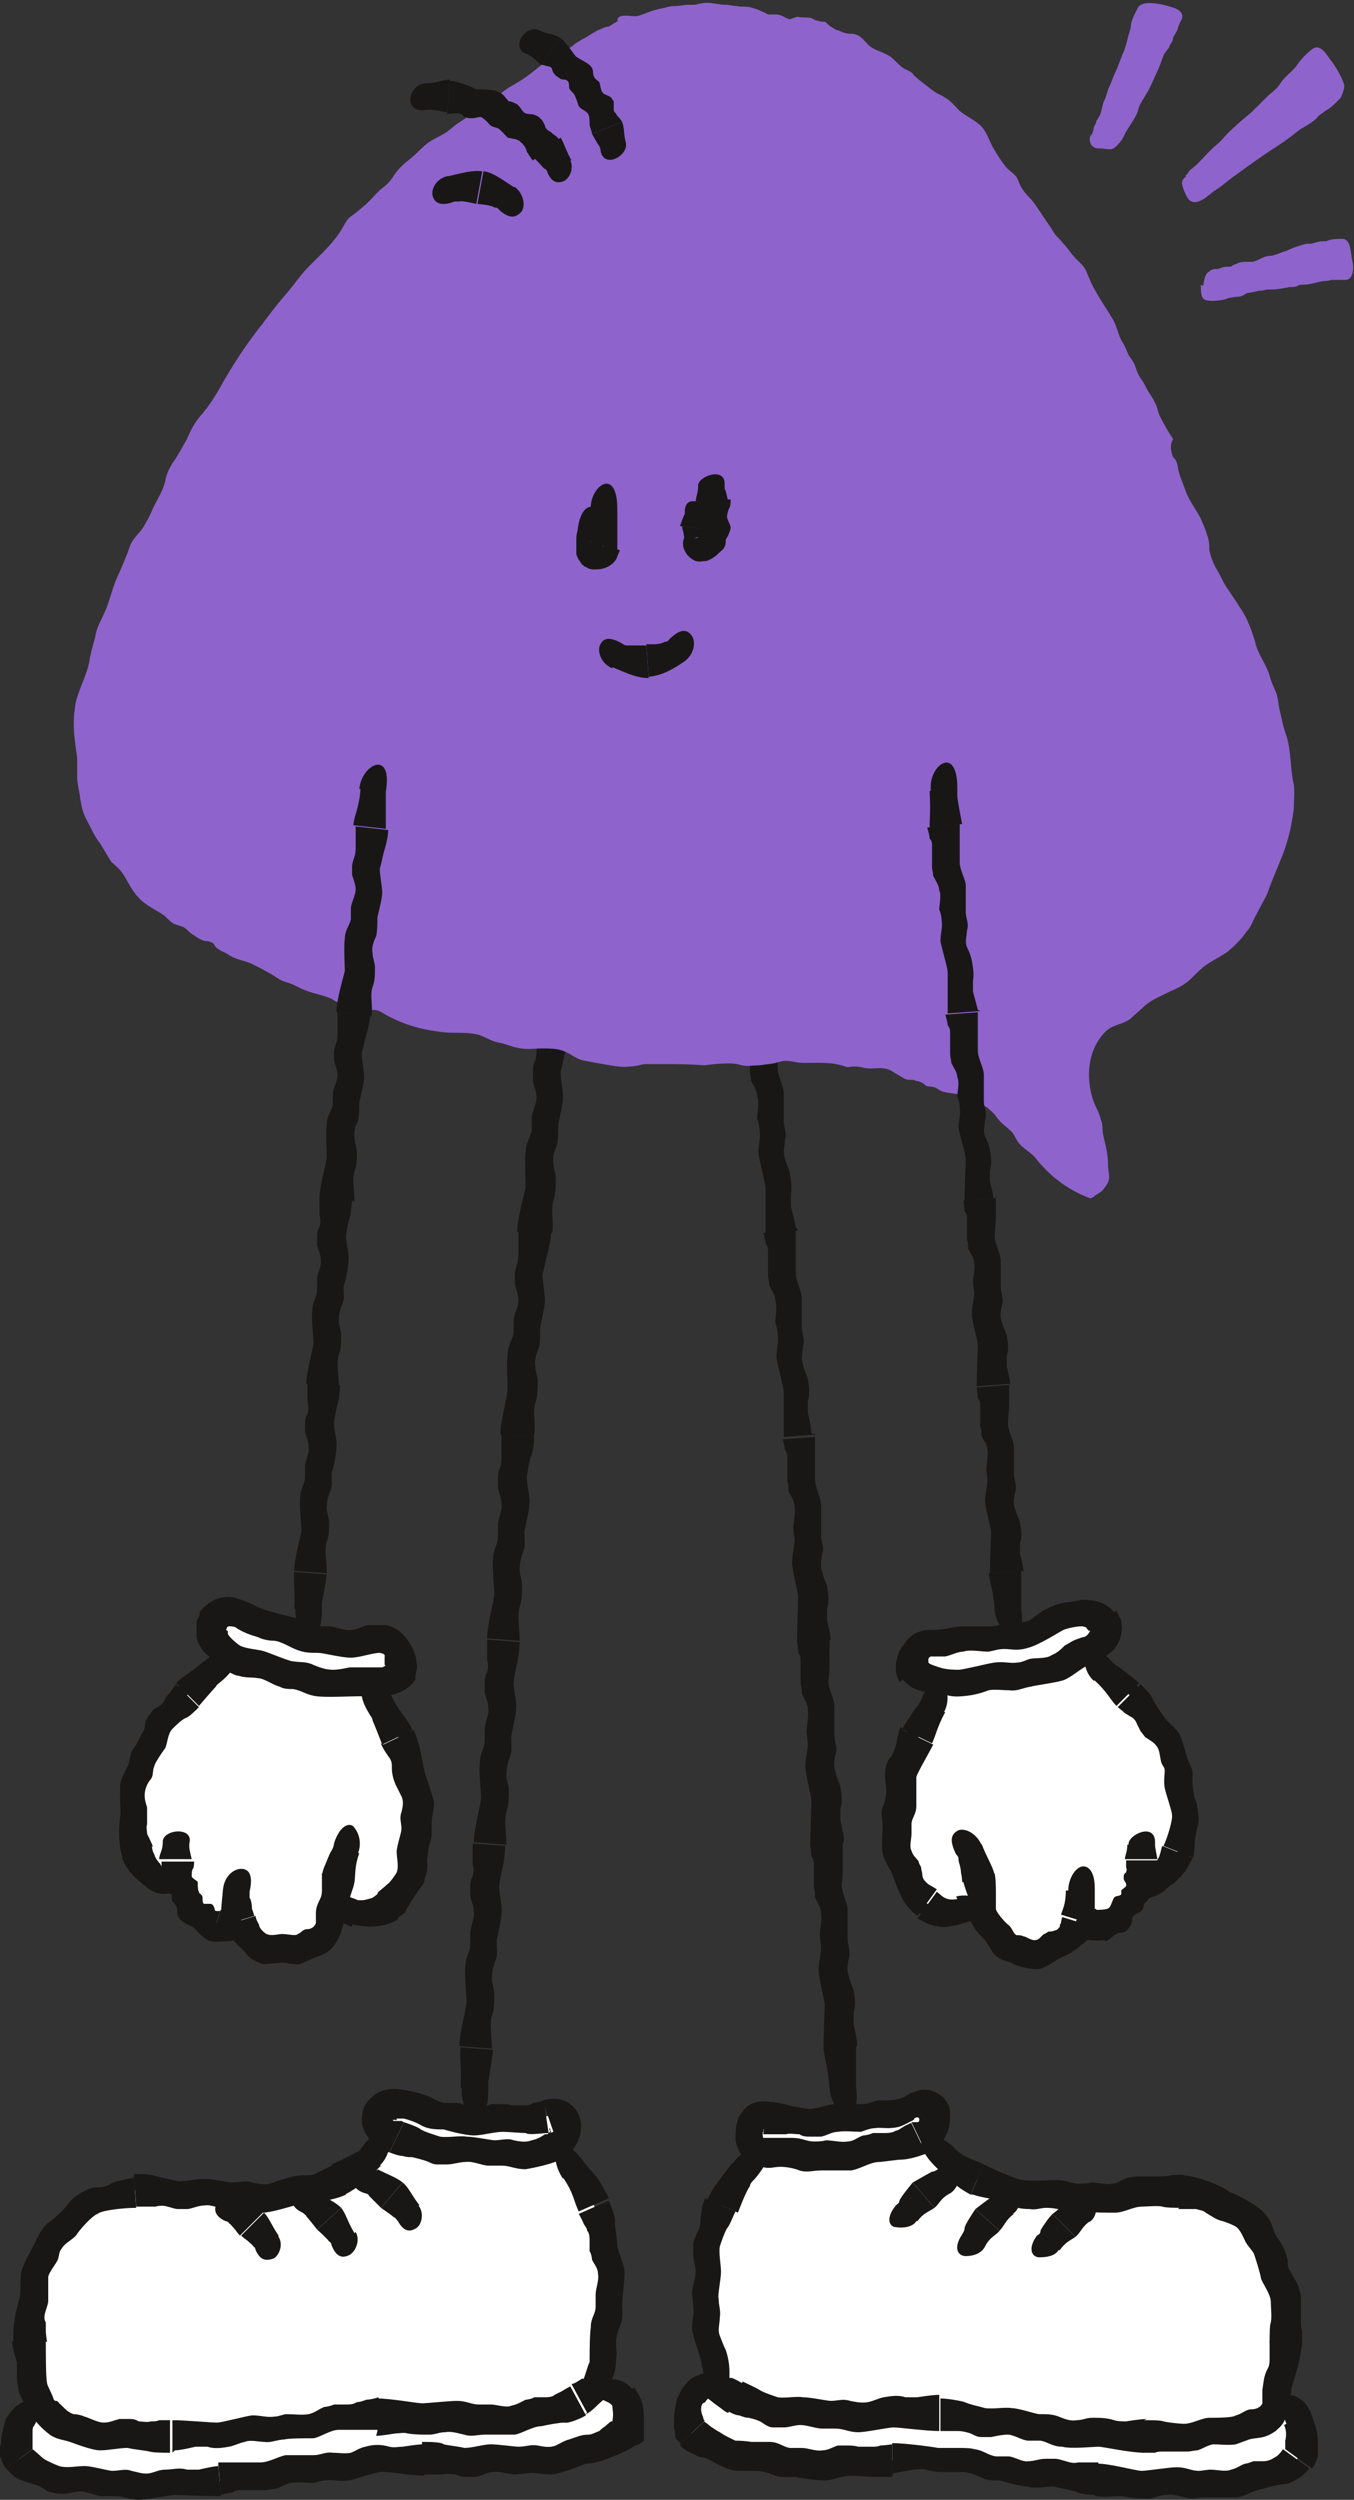 <?xml version="1.0" encoding="UTF-8"?><svg id="Calque_1" xmlns="http://www.w3.org/2000/svg" width="112.3" height="207.2" xmlns:xlink="http://www.w3.org/1999/xlink" viewBox="0 0 112.3 207.2"><rect x="0" y="0" width="112.3" height="207.2" fill="#333333" stroke="none"/><defs><style>.cls-1{fill:#181716;}.cls-2{fill:#fff;}.cls-3,.cls-4{fill:none;}.cls-5{fill:#8f63cc;}.cls-6{clip-path:url(#clippath);}.cls-4{stroke:#181716;stroke-miterlimit:10;}</style><clipPath id="clippath"><rect class="cls-3" width="112.3" height="207.2"/></clipPath></defs><g class="cls-6"><path class="cls-1" d="M62.2,82c.1,1.6-.1,2.4,0,3.3l2.7-.2s-.3-2.2-.4-2.5v-.7c0-3.8-2.3-2.2-2.2.1"/><path class="cls-1" d="M66.2,102l-2.7.2v-3.7c0-.4-.5-2.2-.6-2.9,0-.8.2-1.2.1-1.9,0-.3-.1-.7-.2-1,0-.5.2-1.3,0-1.8,0-.5-.3-.9-.5-1.3,0-.2-.1-.6-.1-.8v-1.9c0-.3,0-.5-.2-.7,0-.3-.2-1-.2-1l2.7-.2v3.5c0,.7.5,1.5.5,2.1v2.3c0,.6.3,1.1.1,1.6,0,.5-.2,1,0,1.5.1.5.3.8.4,1.2.1.6.2,1.2.1,1.8v1s.3,1.2.4,1.7"/><path class="cls-1" d="M67.7,118.9l-2.7.2v-3.7c0-.4-.5-2.2-.6-2.9,0-.8.2-1.2.1-1.9,0-.3-.1-.7-.2-1,0-.5.2-1.3,0-1.8,0-.5-.3-.8-.5-1.3,0-.2-.1-.6-.1-.8v-1.9c0-.3,0-.5-.2-.7,0-.3-.2-.9-.2-.9l2.7-.2v3.5c0,.7.5,1.5.5,2.1v2.4c0,.6.3,1.1.1,1.6,0,.5-.2,1,0,1.5.1.5.3.8.4,1.2.1.6.2,1.2,0,1.8v1s.3,1.2.3,1.7"/><path class="cls-1" d="M68.8,135.9l-2.7.2c0-1.1.1-3.3.1-3.7s-.5-2.2-.5-2.9c0-.8.2-1.2.2-1.8,0-.3-.1-.7-.1-1,0-.5.2-1.3.1-1.8,0-.5-.3-.9-.5-1.3,0-.2,0-.6-.1-.8v-1.9c0-.3,0-.5-.2-.7,0-.3-.2-.9-.2-.9l2.7-.2v3.5c0,.7.5,1.5.5,2.2v2.4c0,.6.3,1.1.1,1.6-.1.5-.2,1,0,1.5.1.5.3.8.4,1.2.1.6.2,1.2,0,1.8v1s.3,1.2.3,1.7"/><path class="cls-1" d="M69.9,152.8l-2.7.2c0-1.1.1-3.3.1-3.7s-.5-2.2-.5-2.9c0-.8.2-1.2.2-1.9,0-.3-.1-.7-.1-1,0-.5.2-1.3.1-1.8,0-.5-.3-.9-.5-1.3,0-.2,0-.6-.1-.8v-1.9c0-.3,0-.5-.2-.7,0-.3-.1-1-.1-1l2.7-.2v1.7c0,.4,0,1.4-.1,1.8,0,.7.5,1.5.5,2.1v2.4c0,.6.3,1.1.1,1.6-.1.5-.2,1,0,1.5.1.5.3.8.4,1.2.1.6.2,1.2,0,1.8v1s.3,1.2.3,1.7"/><path class="cls-1" d="M71,169.7l-2.7.2c0-1.1.1-3.3.1-3.7s-.5-2.2-.5-2.9c0-.8.2-1.2.2-1.9,0-.3-.1-.7-.1-1,0-.5.2-1.3.1-1.8,0-.5-.3-.9-.5-1.3,0-.2,0-.6-.1-.8v-1.9c0-.3,0-.5-.2-.7,0-.3-.1-1-.1-1l2.7-.2v1.7c0,.4,0,1.4-.1,1.8,0,.7.5,1.5.5,2.1v2.4c0,.6.3,1.1.1,1.6-.1.5-.2,1,0,1.5.1.5.3.8.4,1.2.1.6.2,1.2,0,1.8v1s.3,1.2.3,1.7"/><path class="cls-1" d="M68.8,173.1c-.1-1.6-.4-2.4-.5-3.3l2.7-.2v3.3c.5,3.8-2.1,2.4-2.2.1"/><path class="cls-2" d="M105.7,199.5c2.5-.5,2.1,3.9,2.1,3.9-1.3,3.8-18.1,2.7-28.9.7-5.1-.9-16.2,1.9-21.8-2.6,0,0-1.1-4,2.5-3.6"/><path class="cls-1" d="M106.5,201c.2.4.2.9.1,1.3v.7h0l2.2,1.6s.2-.1.5-1v-1.4c0-.5-.2-1-.2-1.1-.1-.3-.2-.6-.3-.9-.2-.6-.6-1.2-1.2-1.5-.5-.3-1-.2-1.3-.2-.5.2-.5.5-.4.8.2.3.5.5.6.8s0,.4.2.8"/><path class="cls-1" d="M90.8,206.9l.2-2.7c1.1,0,3.2.6,3.7.6.4,0,2.3-.3,2.9-.3.8,0,1.2.3,1.8.3.3,0,.7-.1,1-.1.5,0,1.3.2,1.7,0,.5-.1.8-.4,1.2-.5.2,0,.6-.2.7-.2h.8c.3,0,.6-.1.9-.3.2-.1.3-.2.4-.3.2-.2.3-.4.3-.4l2.2,1.6c-.6.8-1.7,1.3-2,1.3-.5,0-1.6.3-1.9.4-.7.1-1.6.7-2.2.7h-2.5c-.6,0-1.1.2-1.7,0-.5-.1-1-.3-1.6-.2-.5,0-.8.2-1.3.3-.6,0-1.2,0-1.8-.1-.3-.1-.7-.1-1-.1,0,0-1.2.1-1.7,0"/><path class="cls-1" d="M74,205.2v-2.7c1,0,3.3.3,3.8.4h1.5c.6,0,1.2,0,1.5.1.8.1,1.1.5,1.8.6h1c.5,0,1.2.5,1.7.4.5,0,.9-.2,1.4-.2h.8c.3,0,.5.1.9.2.3.1.7.2,1,.1h1.7l-.2,2.7c-.5,0-1.5-.1-1.7-.3-.4-.1-1.4-.3-1.8-.4-.7,0-1.6.2-2.2,0-.7,0-2.1-.5-2.3-.5-.6,0-1.1,0-1.6-.3-.5-.2-1-.4-1.5-.4h-1.3c-.5,0-1.1,0-1.7-.2-.3-.1-.7,0-1,0,0,0-1.2.2-1.7.3"/><path class="cls-1" d="M56.4,202.6l2-1.9c.1.1.3.2.5.4.3.2.6.4.8.5.6.4,1.1.6,1.3.7.2,0,.7,0,1.3.1h1.5c.8,0,1.1.4,1.7.5h1c.5,0,1.2.3,1.7.2.5,0,.9-.3,1.3-.4h.8c.3,0,.5,0,.9.1h1.1c.3,0,.5,0,.7-.1.3,0,1-.1,1-.1v2.7h-1.6c-.4,0-1.4-.1-1.8-.1-.7,0-1.6.4-2.2.4-.7,0-2.1-.2-2.4-.3-.6,0-1.1.1-1.7-.1-.5-.2-1-.4-1.6-.4h-1.4c-.7,0-1.3-.3-1.9-.6-.3-.2-.7-.4-1-.5,0,0-.4,0-.7-.2-.4-.2-.7-.3-1.2-.7"/><path class="cls-1" d="M58.3,199.2c-.2.2-.2.7,0,1.1.1.5.2.3.2.3l-2,1.9s-.3-.1-.5-.5c0-.2,0-.5-.1-.7v-.7c0-.7.2-1.6.3-1.9.2-.3.3-.7.6-1,.5-.7,1.2-.9,1.7-1,.5,0,.8,0,1,.2.4.2.5.5.3.8-.3.5-1.2,1.1-1.3,1.4"/><path class="cls-2" d="M63,178.1c-4.7,5.1-5.5,10.6-3.4,19.8,5.3,4.2,15.3,1.5,20.1,2.4,10.2,1.9,24.8,2.7,26-.9,2.3-6.9,1.2-19.1-10.1-17.8-5.6.6-8.8.5-11.3,0-2.5-.6-5.6-1.4-7.3-4.8"/><path class="cls-1" d="M60.7,179.3c-1,1.4-1.6,2-2,3l2.5,1.1.4-1c.2-.5.5-1.1.6-1.2,0-.2.2-.4.4-.6,1.2-1.4,1.2-2.1.6-2.4-.5-.2-1.7,0-2.4,1.1"/><path class="cls-1" d="M61.7,197.6l-1.3,2.4c-.3-.1-.6-.4-.9-.6-.3-.2-.5-.4-.8-.6,0,0-.2,0-.2-.2v-.3l-.1-.5c0-.8-.1-1.5-.2-1.8,0-.4-.7-2.2-.8-2.9,0-.9.2-1.3.1-1.9,0-.3-.1-.8-.1-1.1,0-.5.3-1.3.3-1.8s-.2-.9-.2-1.4v-.9c0-.3.2-.6.3-.9.2-.3.3-.7.3-1.1,0-.3.1-.5.1-.8,0-.4.3-1,.3-1l2.5,1.1c-.2.4-.5,1.2-.7,1.4-.2.3-.5,1.2-.6,1.5-.1.6.1,1.5.1,2.1s-.3,2-.2,2.2c0,.6.2,1,.1,1.6,0,.5-.2,1,0,1.5s.3.8.5,1.2c.2.6.3,1.2.3,1.8v.5h.2c.3.1.6.3.8.4"/><path class="cls-1" d="M77.9,198.8v2.7c-1.1,0-3.3-.3-3.8-.3-.4,0-2.3.4-2.9.4-.8,0-1.2-.3-1.9-.3h-1.1c-.5,0-1.3-.3-1.8-.3s-.9.2-1.4.2h-.9c-.3,0-.6-.2-.9-.4-.3-.2-.7-.3-1.1-.4-.3,0-.5-.1-.8-.2-.4,0-1-.4-1-.4l1.3-2.4c.4.2,1.1.5,1.4.7.3.2,1.2.5,1.5.6.6.1,1.5-.1,2.1,0,.6,0,2,.3,2.3.3.6,0,1-.2,1.6,0,.5.1,1,.2,1.5.1.5-.1.8-.3,1.3-.4.6-.1,1.2-.2,1.8,0h1s1.2-.2,1.8-.2"/><path class="cls-1" d="M94.9,200.6v2.7c-1.2,0-3.4-.5-3.8-.5s-2.3.2-3,0c-.8,0-1.2-.4-1.8-.5h-1c-.5,0-1.2-.5-1.7-.5s-.9.1-1.4.2h-.8c-.3,0-.5-.1-.9-.3-.3-.1-.7-.2-1-.2h-1.5v-2.7c.6,0,1.7.2,2,.3.4.2,1.4.4,1.7.5.7.1,1.6-.1,2.2,0,.6,0,2,.5,2.3.5.6,0,1.1,0,1.6.2s1,.4,1.5.3c.5,0,.8-.2,1.3-.2.6,0,1.2,0,1.8.2.3.1.7.1,1,.1,0,0,1.2-.2,1.7-.2"/><path class="cls-1" d="M105.3,194h2.7c0,1.3-.8,3.6-.9,4,0,.2-.1.8-.2,1.5,0,.2,0,.3-.1.5,0,.2-.2.5-.3.7-.2.4-.5.6-.7.8-1,.7-1.5.5-2.2.7-.3.1-.8.3-1.1.4-.5.1-1.4,0-1.9,0-.5.1-.9.4-1.3.5-.2,0-.6.1-.8.1h-2c-.3,0-.5,0-.7.1h-1v-2.7c.6,0,1.5,0,1.7.1.4.1,1.4.2,1.7.2.7,0,1.5-.5,2.1-.5s2,0,2.2-.2c.5-.1.8-.5,1.3-.5.4,0,.8-.2.9-.5v-1.1c.1-.6.1-1.1.4-1.7.2-.3.2-.6.2-1v-1.6"/><path class="cls-1" d="M97.8,183l.2-2.7c1.3,0,3.6,1,4,1.4.4.1,2.4,1.1,2.9,1.8.7.7.6,1.3,1,1.9.2.3.5.7.6,1,.1.2.2.6.3.9,0,.4,0,.7.2.9.2.5.5.8.7,1.3,0,.2.2.7.2.8v2.1c0,.3,0,.5.1.8v1h-2.7c0-.6,0-1.5.1-1.7.1-.4,0-1.3,0-1.7,0-.6-.6-1.4-.8-1.9-.1-.6-.5-1.8-.6-2.1-.3-.5-.6-.7-.8-1.2-.2-.4-.4-.9-.8-1.1-.4-.2-.7-.3-1-.4-.5-.1-.9-.4-1.4-.7-.2-.2-.5-.2-.8-.3h-1.5"/><path class="cls-1" d="M80.5,181.9l1.1-2.5c.8.4,2.8,1.3,3.3,1.3.4.1,2.2,0,2.8,0,.8,0,1.1.3,1.8.3.3,0,.7,0,1-.1.5,0,1.3.2,1.7.1.5,0,.8-.3,1.3-.5.2,0,.6-.1.8-.1h2c.3,0,.5,0,.8-.1.4,0,1.1-.1,1.1,0l-.2,2.7c-.4,0-1.3,0-1.6-.1-.3-.1-1.4,0-1.7,0-.7,0-1.5.5-2.2.5s-2.1,0-2.4-.1c-.6,0-1.1.2-1.7,0-.5-.2-1.1-.3-1.6-.3s-.9.2-1.4.1c-.7,0-1.3-.1-1.9-.5-.3-.2-.7-.3-1-.3,0,0-1.3-.2-1.8-.4"/><path class="cls-1" d="M79.1,178c1,1,1.8,1,2.5,1.4l-1.1,2.5s-.6-.3-1.1-.7c-.6-.4-1.1-.9-1.3-1.1-.2-.2-.4-.4-.6-.6-.8-.8-1.1-1.5-1.1-1.9s.2-.7.5-.7c.6,0,1.5.4,2.2,1.1"/><path class="cls-2" d="M63.7,175.4s6.3,1.1,12.1-1c2.3-.8,2.7,1.7,1.1,2.5-4.6,2.1-12.6,1.8-13.9,1.2-1.4-.6-1.2-3.3.7-2.7"/><path class="cls-1" d="M76.8,178.4l-1.2-2.5h.5c.2,0,.2-.4,0-.4,0,0-.3,0-.3.2-.4.2-.9.5-1.3.6-.9.2-1.3,0-2,.1-.3,0-.8.2-1.1.3-.5,0-1.4-.1-1.9,0-.5,0-.9.3-1.4.4h-.9c-.3,0-.6,0-.9-.2-.4,0-.8-.1-1.1,0h-1.9l.4-2.7c.4,0,1.4.2,1.7.3.4.1,1.4.3,1.7.3.7,0,1.6-.4,2.2-.4h2.3c.6,0,1-.4,1.6-.3.5,0,1,0,1.6-.2.3-.1.5-.3.7-.4.4-.1.7-.3,1.1-.3,1.1,0,2.1.8,2.2,1.8,0,.6,0,1.1-.2,1.7,0,0-.2.5-.6,1-.5.5-1,.7-1.4.9"/><path class="cls-1" d="M64.2,174.1l-.9,2.6q-.1,0,0-.1c.2-.1,0-.2,0,0-.1.3,0,.6,0,.6-.2,0,1.8,0,2.4,0,.8,0,1.2.3,1.8.3.3,0,.7,0,1-.1.5,0,1.3.2,1.8.1.5,0,.9-.4,1.3-.5.2,0,.6-.1.8-.2h.9c.3,0,.7,0,1-.2.2,0,.4-.2.6-.3.3-.2.8-.4.7-.3l1.2,2.5c-.7.3-1.6.5-2,.5s-1.6.2-1.9.2c-.7,0-1.6.6-2.3.7h-2.5c-.6,0-1.2.2-1.8,0-.5-.2-1.1-.3-1.6-.3s-.9.2-1.5,0c-.4,0-1.1-.2-1.5-.7s-.6-1-.7-1.5c0-.6,0-1.1.2-1.7,0,0,0-.2.2-.4.1-.2.4-.6.7-.8.8-.5,1.7-.3,2.1-.2"/><path class="cls-1" d="M76.1,184.1c.5-.7,1-.8,1.4-1.1l-1.8-2.1s-1,1.2-1.1,1.5c0,.2-.2.3-.3.4-.9,1.1-.5,1.8,0,1.8.6.1,1.4,0,1.7-.5"/><path class="cls-1" d="M78.8,181.8c-.8.4-.9.9-1.3,1.2l-1.8-2.1s1.4-.8,1.6-.9c.2,0,.3-.1.5-.2,1.2-.7,1.8-.2,1.8.4s-.3,1.3-.8,1.6"/><path class="cls-1" d="M81.7,186.2c.4-.8.9-.9,1.2-1.3l-2-1.8s-.9,1.3-.9,1.6c0,.2-.1.3-.2.5-.8,1.2-.3,1.8.3,1.8s1.3-.2,1.6-.8"/><path class="cls-1" d="M84.1,183.5c-.7.5-.8,1-1.2,1.4l-2-1.8s1.3-1,1.5-1.1c.2,0,.3-.2.4-.3,1.1-.8,1.7-.4,1.8.1.1.6-.1,1.4-.6,1.7"/><path class="cls-1" d="M87.9,186.5c.5-.7.9-.8,1.3-1.1l-1.9-1.9s-.3.3-.5.6-.5.7-.5.8c0,.2-.1.3-.3.4-.8,1.1-.4,1.8.2,1.8s1.3-.1,1.6-.6"/><path class="cls-1" d="M90.4,184.1c-.7.5-.8,1-1.2,1.3l-1.9-1.9s.3-.2.6-.5c.3-.2.7-.4.8-.5.2,0,.3-.1.4-.2,1.1-.8,1.7-.4,1.8.2.1.6,0,1.4-.6,1.7"/><path class="cls-1" d="M44.8,81.9c-.1,1.6-.4,2.3-.5,3.3l2.7.2v-3.3c.5-3.9-2.1-2.4-2.2-.1"/><path class="cls-1" d="M45.6,102.3l-2.7-.2c0-1.1.6-3.2.7-3.7,0-.4-.1-2.3,0-2.9,0-.8.4-1.2.5-1.8v-1c0-.5.4-1.2.4-1.7s-.2-.9-.3-1.4v-.8c0-.3,0-.5.2-.9.1-.3.1-.7.1-1v-1.7l2.7.2c0,.5-.1,1.4-.3,1.7-.1.4-.3,1.4-.4,1.7,0,.7.2,1.6.2,2.2s-.4,2-.4,2.3c0,.6,0,1.1-.1,1.6-.2.5-.4,1-.3,1.5,0,.5.2.8.2,1.3,0,.6,0,1.2-.2,1.8-.1.3-.1.7-.1,1,0,0,.1,1.2,0,1.7"/><path class="cls-1" d="M44.2,119.1l-2.7-.2c0-1.1.6-3.2.6-3.7,0-.4-.1-2.3,0-2.9,0-.8.4-1.2.5-1.8v-1c0-.5.4-1.2.4-1.7s-.2-.9-.3-1.4v-.8c0-.3.1-.5.2-.9.1-.3.1-.7.1-1v-1.7l2.7.2c0,.5-.2,1.4-.3,1.7-.1.4-.3,1.4-.4,1.7,0,.7.2,1.6.2,2.2s-.4,2-.4,2.3c0,.6,0,1.1-.1,1.6-.2.5-.4,1-.3,1.5,0,.5.2.8.2,1.3,0,.6,0,1.2-.2,1.8-.1.3-.1.7-.1,1,0,0,.1,1.2,0,1.7"/><path class="cls-1" d="M43.1,136l-2.7-.2c0-1.1.6-3.2.6-3.7,0-.4-.2-2.3-.1-2.9,0-.8.4-1.2.4-1.8v-1c0-.5.4-1.3.3-1.7,0-.5-.2-.9-.3-1.4v-.8c0-.3,0-.5.2-.9.1-.3.1-.7.1-1v-1.7l2.7.2c0,.5-.1,1.4-.3,1.7-.1.4-.3,1.4-.3,1.7,0,.7.3,1.6.2,2.2,0,.6-.4,2-.4,2.3,0,.6.1,1.1-.1,1.6-.2.5-.3,1-.3,1.5s.2.8.2,1.3c0,.6,0,1.2-.2,1.8-.1.3-.1.7-.1,1,0,0,.1,1.2.1,1.7"/><path class="cls-1" d="M42,152.9l-2.7-.2c0-1.1.6-3.2.6-3.7,0-.4-.2-2.3-.1-2.9,0-.8.4-1.2.4-1.8v-1c0-.5.4-1.2.3-1.7,0-.5-.2-.9-.3-1.3v-.8c0-.3,0-.5.2-.9.1-.3.1-.7,0-1v-1.7l2.7.2c0,.5-.1,1.4-.2,1.7-.1.4-.3,1.4-.3,1.7,0,.7.3,1.6.2,2.2,0,.6-.4,2-.4,2.3,0,.6.1,1.1-.1,1.6-.2.5-.3,1-.3,1.5s.2.8.2,1.3c0,.6,0,1.2-.2,1.8-.1.3-.1.7-.1,1,0,0,.1,1.2.1,1.7"/><path class="cls-1" d="M40.8,169.8l-2.7-.2c0-1.1.6-3.2.6-3.7,0-.4-.2-2.3-.1-2.9,0-.8.4-1.2.4-1.8v-1c0-.5.4-1.2.3-1.7,0-.5-.2-.9-.3-1.3v-.8c0-.3,0-.5.2-.9.1-.3.1-.7,0-1v-1.7l2.7.2c0,.5-.1,1.4-.2,1.7-.1.4-.3,1.4-.3,1.7,0,.7.3,1.6.2,2.2,0,.6-.4,2-.4,2.3,0,.6.1,1.1-.1,1.6-.2.5-.3,1-.3,1.5s.2.8.2,1.3c0,.6,0,1.2-.2,1.8-.1.3-.1.7-.1,1,0,0,.1,1.2.1,1.7"/><path class="cls-1" d="M38.2,173c.1-1.6-.1-2.4,0-3.3l2.7.2s-.3,2.2-.4,2.6v.7c0,3.9-2.4,2.1-2.2-.1"/><path class="cls-2" d="M3.5,199.5c-2.5-.5-2.1,3.9-2.1,3.9,1.3,3.8,18.1,2.7,28.9.7,5.1-.9,16.2,1.9,21.8-2.6,0,0,1.1-4-2.5-3.6"/><path class="cls-1" d="M.6,200.2c-.3.8-.4,1.4-.5,1.9C.1,202.3.1,202.6,0,202.8v.8c.2.3.2.7.5,1l2.2-1.6h0v-1.4c0-.2,0-.4.1-.5.2-.3.2-.4.2-.4,0,0,0-.2.1-.3.2-.2.4-.5.3-.7,0-.3-.3-.7-1-.7s-1.5.7-1.8,1.4"/><path class="cls-1" d="M18.1,204.2l.2,2.7c-1.1,0-3.4-.1-3.8-.1s-2.3.4-3,.4c-.8,0-1.2-.3-1.9-.3h-1.1c-.5,0-1.3-.4-1.8-.4s-.9.2-1.4.2c-.2,0-.7,0-.9-.1-.3,0-.6-.2-.9-.4-.3-.2-.7-.3-1.1-.4-.3-.1-.6-.2-.8-.3-.4-.1-1.1-.9-1.1-.9l2.2-1.6s.6.5.8.7,1.1.6,1.4.7c.6.2,1.5,0,2.1,0s2,.4,2.3.4c.6,0,1.1-.2,1.6,0,.5.1,1,.3,1.5.2s.8-.3,1.3-.3c.6,0,1.2-.2,1.8,0h1s1.2-.3,1.7-.3"/><path class="cls-1" d="M35.2,202.5v2.7c-1.2,0-3.3-.4-3.7-.3-.2,0-.7.2-1.2.3-.6.2-1.2.4-1.5.4-.8.1-1.2-.1-1.9,0-.3,0-.7.2-1,.2-.5,0-1.3-.1-1.8,0s-.8.4-1.3.5c-.2,0-.6.1-.8.1h-2c-.3,0-.5,0-.7.2-.3,0-1,.2-1,.2l-.2-2.7h3.5c.7,0,1.5-.5,2.1-.6h2.3c.6,0,1-.3,1.6-.2.5,0,1,.1,1.5,0,.5-.2.7-.4,1.2-.5.7-.2,1.3-.2,2,0,.4.1.7,0,1.1,0,0,0,1.2-.2,1.7-.2"/><path class="cls-1" d="M50.8,200.7l2,1.9c-.5.4-.8.5-1.2.7s-.8.3-1.2.5c-.8.3-1.5.4-1.7.4s-.8.3-1.4.5c-.6.2-1.3.4-1.6.4-.9,0-1.3-.2-1.9-.1-.3,0-.8.1-1.1.1-.5,0-1.3-.3-1.8-.2-.5,0-.9.3-1.4.4h-.8c-.3,0-.5,0-.9-.2-.3,0-.7-.1-1.1,0h-1.7v-2.7c.6,0,1.6,0,1.8.2.4.1,1.4.2,1.7.3.7,0,1.6-.3,2.2-.3s2,.2,2.3.2c.6,0,1-.2,1.6-.1.5.1,1,.2,1.5,0,.4-.2.7-.4,1.1-.5.6-.2,1-.4,1.6-.4.3,0,.6-.2.9-.3,0,0,.2-.2.5-.4.2-.2.6-.5.5-.4"/><path class="cls-1" d="M52.6,197.9c.8,1.1.8,1.9.8,2.6v1.8c-.2.2-.4.3-.6.4l-2-1.9h0v-.2c.1-.5,0-.9,0-1s0-.2-.1-.3c-.2-.2-.6-.3-.9-.5-.3-.2-.4-.5-.4-.7,0-.3.3-.7.9-.8.5-.2,1.5-.1,2.1.7"/><path class="cls-2" d="M46.1,178.1c4.7,5.1,5.5,10.6,3.4,19.8-5.3,4.2-15.3,1.5-20.1,2.4-10.2,1.9-24.8,2.7-26-.9-2.3-6.9-1.2-19.1,10.1-17.8,5.6.6,8.8.5,11.3,0,2.5-.6,5.6-1.4,7.3-4.8"/><path class="cls-1" d="M46.7,180.5c.9,1.3.9,2,1.3,2.8l2.5-1.1s-.3-.6-.6-1.1c-.3-.6-.8-1.1-.9-1.2-.2-.2-.3-.4-.5-.6-1.2-1.7-2-1.7-2.3-1.2-.3.6-.1,1.6.5,2.5"/><path class="cls-1" d="M48.7,200l-1.3-2.4c.2,0,.5-.2.8-.4.2-.1.2,0,.2,0,.2-.5.4-1.3.5-1.4,0-.4,0-2.2.1-2.9,0-.8.4-1.1.4-1.7v-1c0-.5.3-1.2.2-1.7,0-.5-.3-.8-.5-1.2,0-.2-.1-.6-.2-.7v-.8c0-.3,0-.7-.2-.9,0-.2-.2-.4-.3-.6-.1-.3-.4-.8-.4-.8l2.5-1.1c.2.5.6,1.5.5,1.8,0,.4.2,1.5.2,1.9.1.7.6,1.6.6,2.3s-.2,2.2-.2,2.5c0,.6.1,1.1-.1,1.7-.2.5-.4,1-.4,1.6,0,.5.1.9,0,1.3,0,.6-.1,1.3-.4,1.8,0,.2-.1.3-.2.5l-.2.9s-.5.4-.9.8c-.3.3-.7.6-1,.7"/><path class="cls-1" d="M31.3,201.5v-2.7c1.1,0,3.3.4,3.7.4s2.3-.2,2.9-.2c.8,0,1.2.3,1.8.3h1c.5,0,1.3.3,1.7.1.5-.1.8-.3,1.2-.5.2,0,.6-.1.7-.2h.8c.3,0,.7,0,.9-.2.2-.1.4-.2.6-.3.3-.2.7-.4.7-.4l1.3,2.4c-.5.3-1.5.7-1.8.6-.4,0-1.5.2-1.9.3-.7,0-1.6.6-2.2.7h-2.5c-.6,0-1.1.2-1.7,0-.5-.1-1-.3-1.6-.2-.5,0-.8.2-1.3.2-.6,0-1.2,0-1.8-.1-.3-.1-.7,0-1,0,0,0-1.2.2-1.6.2"/><path class="cls-1" d="M14.3,203.3v-2.7c1,0,3.2.2,3.7.2.4,0,2.2-.5,2.9-.6.8,0,1.2.2,1.9.1.3,0,.7-.2,1-.2.5,0,1.3.1,1.8,0s.8-.4,1.3-.6c.2,0,.6-.1.8-.2h.9c.4,0,.7,0,1-.2.3,0,.5-.1.8-.2.4,0,1-.2,1-.2v2.7h-3.3c-.7,0-1.5.6-2.1.7-.7,0-2.1,0-2.4.1-.6,0-1.1.3-1.7.2-.5,0-1.1-.2-1.6,0-.5.1-.8.3-1.3.4-.6.1-1.2.2-1.8,0h-1s-1.2.3-1.7.3"/><path class="cls-1" d="M1.1,194.1h2.7c0,.9,0,3,.1,3.4,0,.2.3.7.5,1.2,0,.1.1.3.2.3h.1s.2.1.2.2c.4.3.6.7,1.2.9.3,0,.7.1.9.2.4.1,1.1.5,1.6.5s.9-.2,1.3-.3h.8c.2,0,.5,0,.8.2.3,0,.7.1,1,0,.3,0,.5,0,.7-.1h.9v2.7c-.5,0-1.4,0-1.7-.1-.4-.1-1.5-.2-1.8-.3-.7,0-1.6.2-2.3.2s-2.2-.6-2.5-.7c-.6-.2-1.2-.2-1.8-.7-.5-.4-1-.9-1.4-1.5-.1-.2-.2-.3-.3-.5,0-.1-.1-.2-.2-.3-.1-.2-.2-.4-.3-.6-.3-.6-.4-1.3-.4-1.9v-1.1s-.4-1.2-.4-1.8"/><path class="cls-1" d="M11.1,180.3l.2,2.7c-1,0-2.9.2-3.2.5-.4.1-1.5,1.3-1.8,1.8-.5.5-.9.6-1.2,1.1-.2.2-.2.6-.3.9-.2.4-.7,1-.8,1.4v2c0,.2-.1.5-.2.8-.1.3-.2.7,0,1v.7c0,.3.1.9.1.9H1.1c0-.4,0-1.4.1-1.7,0-.4.3-1.5.4-1.8.2-.7,0-1.7.2-2.4.2-.7,1-2.1,1.1-2.3.3-.6.5-1.1,1-1.6.5-.3.9-.7,1.3-1.1.4-.4.6-.8,1-1.1.6-.4,1.2-.8,1.9-.8.4,0,.8-.1,1.1-.3,0-.1,1.3-.4,1.9-.5"/><path class="cls-1" d="M27.6,179.4l1.1,2.5c-1.2.6-3.5.7-3.9.8s-2.3.7-3,.7c-.9,0-1.3-.3-1.9-.3h-1.1c-.5,0-1.3-.4-1.8-.3-.5,0-.9.2-1.4.3h-.8c-.3,0-.5-.1-.9-.2-.3-.1-.7-.1-1,0h-1.6l-.2-2.7c.6,0,1.6,0,1.9.2.4.1,1.4.3,1.8.4.7,0,1.6-.2,2.2-.2s2,.3,2.3.3c.6,0,1-.2,1.6,0,.5.1,1,.2,1.5.1.5-.2.8-.3,1.2-.4.6-.2,1.1-.3,1.7-.3.3,0,.7,0,1-.2,0,0,1-.5,1.4-.7"/><path class="cls-1" d="M31.6,179.5c-1.3,1.3-2,1.9-3,2.4l-1.1-2.5s1.8-.8,2-1c.2,0,.4-.2.5-.4,1-1.3,1.6-1.6,2-1.2.4.4.5,1.7-.5,2.7"/><path class="cls-2" d="M45.4,175.4s-6.3,1.1-12.1-1c-2.3-.8-2.7,1.7-1.1,2.5,4.6,2.1,12.6,1.8,13.9,1.2,1.4-.6,1.2-3.3-.7-2.7"/><path class="cls-1" d="M33.5,175.9l-1.2,2.5c-.2,0-.4-.2-.6-.3-.1,0-.2-.1-.4-.2l-.4-.3c-.5-.5-.8-1.1-.9-1.7,0-.6.1-1.2.4-1.6.3-.4.6-.6.7-.7.3-.2,1-.6,2.2-.4.8.1,1.5.3,1.8.4.8.2,1.1.6,1.7.7h1c.5,0,1.2.4,1.7.4s.9-.2,1.3-.3h.8c.3,0,.5,0,.9.1h1c.3,0,.5,0,.7-.2.3,0,.9-.2.9-.2l.4,2.7c-.6,0-1.6.2-1.9,0-.4,0-1.5-.1-1.9-.1-.7,0-1.7.3-2.4.3s-2.2-.4-2.5-.5c-.6,0-1.2,0-1.8-.3-.5-.3-1.1-.5-1.5-.6h-.6v.1c0,.1,0,0-.2,0s-.1.1,0,.1h.6"/><path class="cls-1" d="M45.9,176.7l-.9-2.6c.4-.1,1.2-.3,2,.1.9.5,1.2,1.4,1.2,2,0,1.3-.8,2.2-1.1,2.4,0,0-.2.2-.6.4-.8.4-2.3.7-2.9.8-.9,0-1.3-.3-2-.3h-1.1c-.5,0-1.3-.4-1.9-.3-.5,0-1,.2-1.5.2h-.9c-.3,0-.6-.2-.9-.3-.3-.1-.7-.2-1.1-.3-.3,0-.5,0-.8-.1-.4,0-1.1-.3-1.1-.3l1.2-2.5c.3.1,1.2.4,1.4.6.3.2,1.3.5,1.6.6.7.1,1.6-.1,2.2,0,.6,0,2.1.3,2.3.3.6,0,1.1-.2,1.6,0,.5.1,1,.2,1.5,0,.5-.1.8-.3,1.1-.5h.2l.2-.2c.1-.1,0-.3,0-.3,0,0-.1,0,0,.2.2.1.1.1,0,.2"/><path class="cls-1" d="M34.8,182.8c-.7-.9-.9-1.5-1.4-1.9l-1.8,2.1s1,.7,1.1.8c.1,0,.2.2.3.3.5.9,1,.9,1.5.6.5-.3.7-1.3.2-1.9"/><path class="cls-1" d="M31.3,179.8c1,.5,1.6.7,2.1,1.1l-1.8,2.1s-.8-.8-1-1c0-.1-.2-.2-.3-.2-1-.3-1.1-.9-.9-1.4.3-.5,1.1-.9,1.9-.5"/><path class="cls-1" d="M29.4,185.1c-.6-1-.7-1.6-1.1-2.1l-2,1.8s.9.8,1,1c.1,0,.2.2.2.3.4,1,.9,1.1,1.5.8.5-.3.9-1.2.5-1.9"/><path class="cls-1" d="M26.3,181.7c.9.6,1.5.8,2,1.3l-2,1.8s-.7-.9-.9-1.1c0-.1-.2-.2-.3-.3-.9-.4-1-1-.7-1.5s1.2-.8,1.9-.3"/><path class="cls-1" d="M23.1,185.3c-.6-.9-.8-1.5-1.2-1.9l-1.9,1.9s.2.2.5.4c.2.2.5.4.5.5.1,0,.2.2.2.3.4.9.9.9,1.5.7.5-.3.8-1.2.4-1.8"/><path class="cls-1" d="M19.9,182.2c.9.6,1.4.7,1.9,1.2l-1.9,1.9s-.2-.2-.4-.5c-.2-.2-.4-.5-.5-.5,0-.1-.2-.2-.3-.2-.9-.4-1-1-.7-1.5s1.2-.8,1.8-.4"/><path class="cls-5" d="M65.5,1.6c-.4-.1-.7-.4-1.1-.4h-.6c-.2,0-.4-.2-.5-.2-.4-.2-.7-.3-1.1-.4-.4-.1-.7,0-1.1-.1-.3,0-.6-.1-.9-.1-.7,0-1.4-.3-2.1-.1-.2,0-.3.1-.6.1h-.4c-.4,0-.7.1-1.1.1s-.7.1-1.1.2c-.7.1-1.3.4-1.9.6-.4.1-.7,0-1.1,0-.2,0-.7,0-.7.4h.1l-.8.5c-.3,0-.6.2-.9.3-.4.2-.8.5-1.2.7-.3.2-.6.3-.9.6-.6.4-1.3.7-1.9,1.1-.8.5-1.5,1.2-2.3,1.7-.6.4-1.1.6-1.7,1.1-.4.4-.9.6-1.3.9-.8.6-1.5,1.1-2.3,1.6-.3.2-.6.5-.9.7-.4.3-.9.5-1.4.8-.6.4-1,.9-1.6,1.4-.5.4-1,.8-1.4,1.4-.3.5-.6.8-1,1.1-.4.3-.7.7-1,1-.5.5-.9.8-1.4,1.2-.5.3-.6.6-.9,1.1-.7,1.2-1.7,2.1-2.7,3.1-.8.8-1.3,1.6-2,2.4s-1.3,1.6-1.9,2.4c-1.2,1.5-2.2,3-3.2,4.7-.6,1.1-1.2,2.1-2,3-.5.6-.8,1.2-1.1,1.9-.4.7-.7,1.3-1.2,2-.3.5-.5.9-.6,1.5-.2.8-.6,1.4-1,2.2-.2.5-.4.9-.7,1.4-.3.6-.9,1-1.2,1.7-.3.9-.7,1.8-1.1,2.7-.4.9-.6,1.9-1,2.8-.3.7-.7,1.3-.8,2.1-.2.7-.4,1.4-.5,2.1-.3,1.4-1.1,2.6-1.2,3.9-.2,1.3,0,2.6.2,4v1.5c0,.5.1,1,.2,1.5.1.7.2,1.4.5,2,.4.7.7,1.5,1.2,2.1.3.5.6,1,.9,1.5.3.3.6.5.9.9.5.7.8,1.5,1.4,2.1.5.6,1.4,1,2,1.4.3.2.5.5.8.7s.7.2,1,.4c.2.1.4.4.6.5.3.2.7.5,1.1.6.2,0,.3,0,.5.1.2,0,.3.3.4.4.3.3.7.4,1,.6.7.5,1.5.5,2.2.9.6.3,1.2.6,1.8,1,.3.2.5.3.8.4.4.1.8.3,1.2.5.8.4,1.6.5,2.4.8.3.1.6.4,1,.5.2,0,.4,0,.6.1.2,0,.4.2.6.3.4.2.7.2,1.1.1.5,0,.8,0,1.2.3,1.2.7,2.6,1.2,3.9,1.4.6.1,1.2.2,1.8.2.7,0,1.7,0,2.3.2.5.2,1,.5,1.5.6.6.1,1.2.4,1.9.5.6.1,1.1,0,1.7,0s1.3,0,1.8.2c.6.2,1.1.7,1.7.8.5.1,1.1.2,1.6.3.7.1,1.5.3,2.2.2.4,0,.8-.1,1.2-.2h1.5c1.2,0,2.3,0,3.5.1.8-.1,2.4-.3,3.1,0,.5.1,1,0,1.5,0,.6-.1,1.1-.1,1.7-.3.6-.2,1.3.1,1.9.1,1.2,0,2.4-.1,3.5.3.2.1.5,0,.7,0,.3,0,.5,0,.8.1.8.2,1.6-.2,2.4.3.3.2.7.4,1,.6.4.2.7,0,1,.2.3,0,.6.2.8.4.2.1.3,0,.6.1.2,0,.4.2.6.3.4.2,1,.2,1.5.3.4,0,.7.2,1.1.4.5.3,1.1.5,1.5.9.4.3.6.7.9,1s.6.5.9.8c.2.2.3.5.5.8.4.6,1.1.9,1.5,1.4,1.1,1.4,2.5,2.5,4.2,3.2.3.1.3.2.6,0,.2-.2.5-.3.7-.5s.4-.5.5-.7c.2-.5,0-.9,0-1.4,0-.9-.2-1.7-.4-2.5-.1-.4,0-.9-.2-1.3-.1-.5-.4-1-.6-1.5-.7-2-.5-4.4,1.1-5.9.6-.5,1.4-.5,2-1,.3-.3.7-.6,1-.9.6-.6,1.4-.9,2.2-1.3.7-.3,1.3-.6,1.8-1.1.4-.4.8-.8,1.2-1.1.6-.4,1.2-.7,1.8-1.1.6-.5,1.2-1.1,1.6-1.7.4-.4.5-.9.8-1.4.3-.6.6-1.1.9-1.7.3-.9.7-1.8,1.1-2.8.6-1.4.9-2.7,1.1-4.2,0-.6.1-1.5,0-2.1-.3-1.3-.2-2.7-.6-4-.3-.8-.4-1.5-.6-2.3-.1-.5-.1-.9-.3-1.4-.2-.4-.4-.9-.5-1.3-.3-1-1-1.8-1.2-2.8-.3-1-.7-2.1-1.3-2.9-.4-.7-.9-1.3-1.3-2-.2-.4-.4-.8-.7-1.3-.2-.4-.4-.9-.5-1.4,0-.4,0-.8-.2-1.3-.1-.4-.3-.8-.5-1.3-.4-.8-1-1.5-1.3-2.4-.2-.6-.5-1.2-.6-1.8,0-.2-.1-.5-.2-.7,0,0-.1-.1-.2-.2-.2-.5-.3-1,0-1.5-.4-.6-.8-1.3-1.1-1.9-.2-.4-.2-.8-.4-1.1-.2-.5-.6-.9-.8-1.4-.2-.4-.4-.6-.6-1-.1-.2-.2-.5-.3-.8-.2-.4-.5-.7-.6-1s-.3-.7-.5-1c-.3-.6-.4-1.3-.8-1.9-.3-.5-.7-1.1-1-1.6s-.6-1-.8-1.5c-.2-.4-.3-.9-.7-1.3-.2-.2-.3-.3-.5-.5-.4-.4-.6-.8-1-1.2-.3-.4-.7-.7-.9-1.1-.3-.5-.7-1-1-1.5-.3-.4-.5-.8-.9-1.2-.4-.4-.7-.8-.9-1.3-.2-.7-.7-.8-1.1-1.3s-.7-1-1-1.5-.5-1.2-.9-1.7c-.5-.6-1.3-.9-1.9-1.4-.4-.4-.7-.8-1.2-1.1-.3-.2-.6-.3-.9-.5-.4-.3-.8-.6-1.3-1-.2-.2-.4-.3-.5-.5-.2-.2-.5-.3-.7-.4-.5-.3-.8-.8-1.3-1.1-.5-.3-1.1-.4-1.6-.8-.5-.5-.8-1-1.5-1-.4,0-.7-.1-1.1-.3-.2,0-.4-.2-.6-.3s-.3-.3-.5-.4c-.2,0-.4,0-.6-.1-.2,0-.3-.1-.5-.2-.4-.1-.7,0-1.1-.1h-.1"/><path class="cls-1" d="M50.8,55.3c1.4.6,2.1.9,3,.9l-.2-2.7h-1.5c-.2,0-.3,0-.4-.1-1-.6-1.6-.6-1.9,0-.3.5,0,1.6,1,2"/><path class="cls-1" d="M56.8,54.8c-1.3.9-2.1,1.2-3,1.3l-.2-2.7h.7c.3,0,.7-.1.8-.2.1,0,.3,0,.4-.2.8-.8,1.4-.9,1.8-.4.4.4.4,1.5-.5,2.2"/><path class="cls-1" d="M77.1,65.6c.1,1.5,0,2.2,0,3l2.7-.3s-.4-2-.4-2.3v-.7c0-3.6-2.4-1.9-2.2.2"/><path class="cls-1" d="M81.3,83.8l-2.7.2v-3.4c0-.4-.5-2-.6-2.6,0-.7.2-1.1.1-1.7,0-.3-.1-.7-.2-.9,0-.4.2-1.2,0-1.6,0-.4-.3-.8-.5-1.2,0-.2-.1-.6-.1-.7v-1.8c0-.2,0-.4-.2-.6,0-.3-.2-.9-.2-.9l2.7-.3v3.2c0,.6.5,1.4.5,1.9v2.2c0,.5.3,1,.1,1.5,0,.4-.2,1,0,1.4s.3.7.4,1.1c.1.6.2,1.1.1,1.7v.9s.3,1.1.4,1.5"/><path class="cls-1" d="M82.7,99.3l-2.7.2c0-1,.1-3,.1-3.4s-.5-2-.6-2.6c0-.7.2-1.1.1-1.7,0-.3-.1-.7-.2-.9,0-.4.2-1.2,0-1.6,0-.4-.3-.8-.5-1.2,0-.2-.1-.6-.1-.7v-1.8c0-.2,0-.4-.2-.6,0-.3-.2-.9-.2-.9l2.7-.2v3.2c0,.6.5,1.4.5,2v2.2c0,.5.3,1,.1,1.5,0,.4-.2.9,0,1.4.2.4.3.7.4,1.1.1.6.2,1.1,0,1.7v.9s.3,1.1.3,1.5"/><path class="cls-1" d="M83.7,114.7l-2.7.2c0-1,.1-3,.1-3.4s-.5-2-.5-2.6c0-.7.2-1.1.2-1.7,0-.3-.1-.7-.1-.9,0-.4.2-1.2.1-1.6,0-.4-.3-.8-.5-1.2,0-.2,0-.6-.1-.7v-1.8c0-.2,0-.4-.2-.6,0-.3-.1-.9-.1-.9l2.7-.2v1.6c0,.3-.1,1.3-.1,1.6,0,.6.5,1.4.5,2v2.2c0,.5.3,1,.1,1.5-.1.4-.2.9,0,1.4.1.4.3.7.4,1.1.1.6.2,1.1,0,1.7v.9s.3,1.1.3,1.5"/><path class="cls-1" d="M84.8,130.2l-2.7.2c0-1,.1-3,.1-3.4s-.5-2-.5-2.6c0-.7.2-1.1.2-1.7,0-.3-.1-.7-.1-.9,0-.4.2-1.2.1-1.6,0-.4-.3-.8-.5-1.2,0-.2,0-.6-.1-.7v-1.8c0-.2,0-.4-.2-.6,0-.3-.1-.9-.1-.9l2.7-.2v1.6c0,.3-.1,1.3-.1,1.6,0,.6.5,1.4.5,2v2.2c0,.5.3,1,.1,1.5-.1.4-.2.9,0,1.4.1.4.3.7.4,1.1.1.6.2,1.1,0,1.7v.9s.3,1.1.3,1.5"/><path class="cls-1" d="M82.5,133.4c-.1-1.5-.4-2.2-.5-3l2.7-.2v3.1c.5,3.5-2.1,2.2-2.2.1"/><path class="cls-2" d="M74.9,154.7c1.5,5.2,5.6,4.2,6.5,2.6.5,4.8,4.4,5,6.5,3.7.6-.3.9-.8,1.2-1.3,2.5,0,4.2-.7,5.2-3.3,4.1-1,4.6-5.2,3.4-9.5s-4.2-6.6-7.6-9.8c-1.9,1-5,1.8-7.1,2.1-1.5.2-3.3.4-4.6.3-.6,1.9-2.1,3.7-3,6.4-1.1,3.2-1,7-.5,8.8"/><path class="cls-4" d="M74.5,154.8c1.5,5.4,5.8,4.3,6.7,2.7.5,4.9,4.5,5.2,6.7,3.9.6-.3,1-.8,1.3-1.3,2.6.1,4.3-.8,5.4-3.5,4.2-1,4.7-5.4,3.5-9.9s-4.4-6.8-7.9-10.2c-1.9,1.1-5.1,1.8-7.3,2.1-1.6.2-3.4.4-4.8.3-.6,2-2.2,3.9-3.1,6.6-1.1,3.4-1,7.2-.5,9.1v.2Z"/><path class="cls-2" d="M91.4,134.4c1.7,2.5-4.8,4.3-8.5,4.8s-8.3.8-7.1-2.3c.8-2,1.8-.3,7.9-1.4,3.5-.6,6.2-3.3,7.7-1.1"/><path class="cls-1" d="M74.6,139.1l2.4-1.3.1.1c.2.1.5.2.8.3.6.2,1.3.2,1.6.2.4,0,2.3-.5,3-.6.8-.1,1.3.1,1.9,0,.3,0,.7-.2,1-.3.5-.1,1.4,0,1.8-.3.5-.2.8-.5,1.1-.8.2-.1.5-.3.7-.4.2-.1.5-.2.8-.3.3,0,.5-.3.6-.5v-.2h-.1l2.3-1.5c.1.2.2.5.4.8,0,.3.1.7,0,1.1-.1.7-.5,1.2-.7,1.4-.5.5-1.6,1.1-2,1.2-.7.3-1.5,1.1-2.2,1.3s-2.3.4-2.6.5c-.7.1-1.1.4-1.8.3-.6,0-1.2-.1-1.7,0-.5.2-.9.3-1.4.4-.7.1-1.4.2-2.1,0-.4-.1-.8-.1-1.3-.2,0,0-.4,0-1-.2-.3-.1-.6-.2-.9-.5-.3-.2-.5-.5-.7-.8"/><path class="cls-1" d="M92.6,133.7l-2.3,1.5c0-.1-.2-.2-.2-.3,0,0-.2-.1-.4-.1-.5,0-1.3.2-1.5.3-.4.2-2.1,1.3-3,1.5-1,.3-1.5,0-2.2.1-.3,0-.8.2-1.1.2-.5,0-1.5-.2-2,0-.5,0-1,.3-1.5.4h-1.2s-.1,0-.2.2v.5c0,.2,0,.1,0,.1l-2.4,1.3c-.3-.5-.4-1.3-.2-1.9.1-.5.3-.9.5-1.1.1-.2.6-.9,1.2-1.1.3-.1.6-.2.9-.2h.5c.8,0,1.7-.3,2.3-.3h2.4c.6,0,1.1-.3,1.7-.3.5,0,1,0,1.5-.2.4-.3.7-.5,1.1-.8.6-.3,1.2-.6,2-.7.5,0,.9-.2,1.5-.2,0,0,.6,0,1.2.2.7.2,1.2.8,1.4,1.1"/><path class="cls-1" d="M90.8,139.3c1,.9,1.3,1.6,1.8,2.1l1.9-1.9s-1.5-1.2-1.8-1.4c-.2,0-.3-.2-.5-.4-2.2-2.4-2.9.3-1.5,1.6"/><path class="cls-1" d="M99,154l-2.5-1c.3-.6.8-2.2.7-2.6,0-.3-.5-1.7-.6-2.2-.1-.6,0-1,0-1.5,0-.2-.3-.5-.3-.7-.1-.3-.1-1-.4-1.3-.2-.3-.6-.5-.9-.7-.1-.1-.3-.4-.4-.5l-.3-.6c-.1-.3-.3-.5-.5-.6s-.3-.2-.5-.3c-.2-.2-.6-.5-.6-.5l1.9-1.9c.3.3.9.9,1,1.2s.7,1.1.8,1.4c.4.5,1.1,1,1.4,1.5s.6,1.9.7,2.1c.2.5.5.9.4,1.5v1.4c.2.4.4.7.4,1.1.1.6.2,1.1,0,1.7-.1.3-.1.6-.2,1,0,0,0,1.2-.2,1.7"/><path class="cls-1" d="M95.4,154.8c.9-.7.8-1.3,1-1.8l2.5,1s-.2.5-.6,1.1c-.4.5-.9,1-1.1,1.1s-.4.3-.6.5c-.8.6-1.5.7-1.9.6-.4,0-.5-.3-.5-.6,0-.6.6-1.4,1.1-1.8"/><path class="cls-1" d="M93.5,152.9c0,.6-.2.9-.2,1.2h2.7s-.2-1-.2-1.1v-.3c0-1.7-2.3-.6-2.2.2"/><path class="cls-1" d="M91.7,160.9l-.8-2.6c.3,0,1,0,1.1-.2.1,0,.3-.7.4-.8.1-.2.5-.1.6-.3v-.3c0-.1.5-.3.4-.5,0-.2-.2-.3-.2-.5v-.2s0-.2.2-.3c0-.1.1-.2,0-.4v-.6h2.7c0,.3,0,.7-.2.8-.1.2-.3.6-.3.8,0,.3.2.8,0,1.1-.1.3-.6.8-.7.9-.1.2,0,.5-.4.7-.2.1-.5.2-.6.5,0,.2,0,.5-.2.7-.2.3-.4.5-.8.5-.2,0-.3.1-.5.2,0,0-.5.5-.7.5"/><path class="cls-1" d="M89.9,158.7c.6,0,.7-.4,1-.5l.8,2.6s-1.1.1-1.3,0h-.3c-1.8.3-.9-2.2-.2-2.2"/><path class="cls-1" d="M88.4,156.7c0,1.2-.3,1.6-.4,2l2.6.8s.1-.6.2-1.1v-1.9c0-1.7-.8-2-1.3-1.7s-.9,1.1-.9,1.9"/><path class="cls-1" d="M79.8,155.9l2.7-.6c.1.5.1,1.2.1,1.8v1.1c0,.3.8,1.2,1.1,1.4.3.3.3.6.6.8.2,0,.4,0,.6.1.2,0,.7.4,1,.3.3,0,.5-.4.7-.5.1,0,.3-.2.4-.2s.3,0,.5-.1c.2,0,.3-.2.4-.3,0-.1,0-.2.1-.3,0-.2.1-.5.1-.5l2.6.8c-.1.5-.7,1.4-1,1.5-.3.3-1.2.9-1.6,1-.6.3-1.3.9-1.9,1-.7.1-2.1-.3-2.3-.5-.6-.2-1.1-.3-1.5-.8-.3-.4-.5-.9-.9-1.3-.3-.3-.6-.6-.8-1-.3-.5-.5-1.1-.4-1.6v-.8s-.3-.8-.4-1.2"/><path class="cls-1" d="M81.4,152.8c.5,1.3.9,1.8,1.1,2.6l-2.7.6s0-.4-.1-.8c0-.4-.2-.9-.2-1,0-.2,0-.3-.2-.5-.6-1.2-.4-1.7.2-2,.6-.2,1.5.3,1.9,1.2"/><path class="cls-1" d="M79.4,157.4c-1,.2-1.3-.3-1.7-.6l-1.6,2.2s.6.4,1.3.6c.7.2,1.5.1,1.7,0,.3,0,.5-.1.8-.2,1.1-.2,1.7-.9,1.8-1.4.1-.5,0-.7-.4-.8-.6,0-1.4-.2-2,0"/><path class="cls-1" d="M74.9,143.4l2.5,1.2c-.4.8-1.3,2.3-1.4,2.7v2.4c0,.7-.4,1-.4,1.5v.8c0,.4-.2,1.1,0,1.4.1.4.4.6.6.9,0,.2.2.4.2.5,0,.2.1.4.1.6,0,.3.2.5.3.6.1.1.2.2.4.3.2.1.5.3.5.3l-1.6,2.2c-.5-.3-1.2-1.2-1.3-1.5-.2-.4-.6-1.4-.7-1.7-.2-.6-.8-1.4-.9-2s0-2,0-2.3c0-.6-.2-1,0-1.5.2-.4.3-.9.3-1.4s-.1-.8-.1-1.2c0-.6.1-1.2.5-1.6.2-.3.3-.6.4-.9,0,0,.2-1.1.4-1.6"/><path class="cls-1" d="M78.4,141.9c-.7,1.3-.8,2-1.1,2.6l-2.5-1.2s.3-.4.6-.9c.3-.5.6-.9.7-1s.2-.3.3-.5c.6-1.5,1.2-1.7,1.7-1.4s.7,1.5.2,2.4"/><path class="cls-1" d="M29.9,65.4c-.1,1.5-.5,2.1-.6,3l2.7.3v-3.1c.6-3.5-2-2.3-2.2-.2"/><path class="cls-1" d="M30.6,84.1l-2.7-.2c0-1,.6-3,.7-3.4,0-.4-.1-2.1,0-2.7,0-.7.4-1.1.5-1.6v-.9c0-.4.4-1.1.4-1.6,0-.4-.2-.8-.3-1.2v-.7c0-.2.1-.5.2-.8s.1-.6.1-.9v-1.6l2.7.3c0,.5-.2,1.3-.3,1.6-.1.3-.3,1.3-.4,1.6,0,.6.2,1.4.2,2s-.4,1.9-.4,2.1c0,.5,0,1-.1,1.5-.2.4-.4.9-.3,1.4,0,.4.2.8.2,1.2,0,.6,0,1.1-.2,1.6-.1.3-.1.6-.1.9,0,0,.1,1.1,0,1.6"/><path class="cls-1" d="M29.2,99.5l-2.7-.2c0-1,.6-3,.6-3.4s-.1-2.1,0-2.7c0-.7.4-1.1.5-1.6v-.9c0-.4.4-1.1.4-1.6,0-.4-.2-.8-.3-1.2v-.7c0-.2.1-.5.2-.8s.1-.6.1-.9v-1.6l2.7.2c0,.5-.2,1.3-.3,1.6-.1.3-.3,1.3-.4,1.6,0,.6.2,1.4.2,2s-.4,1.9-.4,2.1c0,.5,0,1-.1,1.5-.2.4-.4.9-.3,1.4,0,.4.2.8.2,1.2,0,.6,0,1.1-.2,1.6-.1.3-.1.6-.1.9,0,0,.1,1.1.1,1.6"/><path class="cls-1" d="M28.1,114.9l-2.7-.2c0-1,.6-3,.6-3.4s-.2-2.1-.1-2.7c0-.7.4-1.1.4-1.7v-.9c0-.4.4-1.1.3-1.6,0-.4-.2-.8-.3-1.2v-.7c0-.2,0-.5.2-.8.1-.3.1-.6,0-1v-1.6l2.7.2c0,.5-.1,1.3-.2,1.6-.1.3-.3,1.3-.3,1.6,0,.6.3,1.4.2,2,0,.6-.3,1.9-.4,2.1,0,.5.1,1-.1,1.5-.2.4-.3.9-.3,1.4,0,.4.2.8.2,1.2,0,.6,0,1.1-.2,1.6-.1.3-.1.6-.1.9,0,0,.1,1.1.1,1.6"/><path class="cls-1" d="M27.1,130.4l-2.7-.2c0-1,.6-3,.6-3.4s-.2-2.1-.1-2.7c0-.7.4-1.1.4-1.7v-.9c0-.4.4-1.1.3-1.6,0-.4-.2-.8-.3-1.2v-.7c0-.2,0-.5.2-.8.1-.3.1-.6,0-1v-1.6l2.7.2c0,.5-.1,1.3-.2,1.6-.1.3-.3,1.3-.3,1.6,0,.6.3,1.4.2,2,0,.6-.3,1.9-.4,2.1,0,.5.1,1-.1,1.5-.2.4-.3.9-.3,1.4,0,.4.2.8.2,1.2,0,.6,0,1.1-.2,1.6-.1.3-.1.6-.1.9,0,0,.1,1.1.1,1.6"/><path class="cls-1" d="M24.4,133.3c.1-1.5-.1-2.2,0-3l2.7.2s-.3,2-.4,2.3v.7c0,3.5-2.3,1.9-2.2-.1"/><path class="cls-2" d="M34.3,154.7c-1.5,5.2-5.6,4.2-6.5,2.6-.5,4.8-4.4,5-6.5,3.7-.6-.3-.9-.8-1.2-1.3-2.5,0-4.2-.7-5.2-3.3-4.1-1-4.6-5.2-3.4-9.5,1.2-4.3,4.2-6.6,7.6-9.8,1.9,1,5,1.8,7.1,2.1,1.5.2,3.3.4,4.6.3.6,1.9,2.1,3.7,3,6.4,1.1,3.2,1,7,.5,8.8"/><path class="cls-4" d="M34.7,154.8c-1.5,5.4-5.8,4.3-6.7,2.7-.5,4.9-4.5,5.2-6.7,3.9-.6-.3-1-.8-1.3-1.3-2.6.1-4.3-.8-5.4-3.5-4.2-1-4.7-5.4-3.5-9.9s4.4-6.8,7.9-10.2c1.9,1.1,5.1,1.8,7.4,2.1,1.6.2,3.4.4,4.8.3.6,2,2.2,3.9,3.1,6.6,1.1,3.4,1,7.2.5,9.1l-.1.2Z"/><path class="cls-2" d="M17.7,134.4c-1.7,2.5,4.8,4.3,8.5,4.8s8.3.8,7.1-2.3c-.8-2-1.8-.3-7.9-1.4-3.5-.6-6.2-3.3-7.7-1.1"/><path class="cls-1" d="M32.1,137.8l2.4,1.3c-.3.6-.9,1-1.4,1.2s-1.1.3-1.6.3h-1.9c-.5,0-2.6.1-3.3,0-.9-.1-1.3-.5-2-.6-.3,0-.8,0-1.1-.2-.5-.1-1.3-.7-1.8-.7-.5-.1-1,0-1.6-.2-.3,0-.7-.3-.9-.3-.3-.1-.6-.4-.9-.7s-.7-.6-1.1-1c-.3-.4-.5-.7-.6-1.2v-1.3c.2-.4.3-.7.3-.7l2.3,1.5v.2c0,.2.7.8,1,1,.6.3,1.6.3,2.1.5.6.2,2,.8,2.3.8.6.1,1.1,0,1.7.3.5.2,1,.4,1.6.4.5,0,.9-.1,1.4-.2h2.7s.3-.1.4-.3q.2-.2.1-.2"/><path class="cls-1" d="M18.8,135.2l-2.3-1.5c.3-.4.7-.8,1.3-1.1.7-.3,1.4-.3,1.9-.1,1,.3,1.6.7,1.9.8.5.2,2.4.7,2.9.8.7.2,1,.5,1.7.7h1.1c.5,0,1.3.4,1.8.3.5,0,.9-.3,1.4-.4h1.4c.2,0,.6.1.9.3.6.3,1.1,1,1.3,1.4.2.3.3.7.4,1,0,.3.2.7,0,1.2,0,.4-.2.7-.2.7l-2.4-1.3v-.6c0-.2.1-.3-.4-.4-.6,0-1.7.4-2.4.4-.8,0-2.3-.4-2.7-.4-.7,0-1.2,0-1.9-.3-.5-.2-1.1-.6-1.7-.7-.5,0-1-.1-1.4-.3-.7-.2-1.2-.4-1.7-.7-.2-.2-.5-.2-.7-.2,0,0-.2,0-.2.2,0,0-.1.2-.2.3"/><path class="cls-1" d="M16.9,137.7c-1,.9-1.7,1.2-2.3,1.8l1.9,1.9s1.2-1.4,1.4-1.6c.1-.2.3-.3.4-.4,2.6-2.1,0-2.9-1.5-1.6"/><path class="cls-1" d="M12.7,153l-2.5,1c-.5-1.1-.3-3.3-.2-3.6,0-.4-.1-2.1,0-2.7.2-.7.5-1,.7-1.6,0-.3.2-.7.2-.9.2-.4.8-1,.9-1.4.2-.4.2-.8.3-1.2.1-.2.3-.5.4-.6.1-.2.3-.4.6-.5.3-.2.5-.4.6-.7.1-.2.3-.4.4-.5.2-.3.5-.7.5-.7l1.9,1.9c-.3.3-.8.8-1.1.9-.3.1-.9.7-1.1.9-.4.4-.4,1.2-.6,1.6-.3.4-.9,1.3-.9,1.5-.2.4,0,.8-.4,1.2-.2.3-.4.7-.4,1.2,0,.4.1.7.2,1v1.4c-.1.3,0,.5,0,.8,0,0,.4.8.5,1.1"/><path class="cls-1" d="M12.4,156.6c-1.4-1-1.9-1.7-2.3-2.6l2.5-1s0,.4.2.7c.1.4.4.7.5.8,0,.1.2.3.3.3,1.1.5,1.5,1,1.2,1.6-.3.5-1.4.9-2.4.2"/><path class="cls-1" d="M13.5,152.7c0,.7-.3,1-.3,1.4h2.7s-.2-.8-.2-1v-.3c.4-1.4-2.1-1.2-2.2-.2"/><path class="cls-1" d="M18.3,158.3l-.8,2.6c-.6-.1-1.4-1.1-1.5-1.2-.2,0-1.1-.5-1.2-.8-.2-.3,0-.6-.2-.9,0-.1-.2-.3-.3-.4-.1-.2,0-.6-.1-.8s-.4-.3-.6-.5c0-.1-.1-.3-.1-.4v-.9c0-.1,0-.2-.1-.3v-.4h2.7c0,.1,0,.5-.1.6s-.1.5-.1.6c0,.2.5.4.5.5,0,.2,0,.7.1.8,0,.2.3.2.3.5,0,.2,0,.4.1.5h.5c.2,0,.3.1.4.4,0,.2.1.2.2.2h.5"/><path class="cls-1" d="M19.1,160.9c-.8,0-1.2.1-1.6,0l.8-2.6s.6.3.7.4h.2c1.3-.2,1,2.2-.2,2.2"/><path class="cls-1" d="M18.5,156.5c-.1,1.4-.3,2.2,0,3.1l2.6-.8-.2-.6c0-.4-.1-.8-.2-.9v-.5c.3-1.3,0-1.9-.7-1.9-.6,0-1.4.6-1.5,1.7"/><path class="cls-1" d="M26.7,155.3l2.7.6c0,.4-.3,1-.4,1.5-.2.6-.4,1.2-.4,1.4s-.1.7-.3,1.3c-.2.6-.5,1.1-.8,1.4-.6.6-1.1.6-1.7.9-.3.1-.7.3-.9.4-.5.1-1.3-.2-1.7-.1-.4,0-.9.1-1.3.1-.2,0-.6-.2-.8-.3-.2-.1-.5-.3-.7-.6s-.5-.5-.8-.8c-.2-.2-.3-.4-.5-.6-.2-.3-.5-.9-.5-.9l2.6-.8c0,.3.3.7.3.8,0,.2.4.6.6.7.4.2,1,0,1.3,0,.4,0,1.2.2,1.3,0,.3-.1.4-.4.8-.4.3,0,.6-.2.7-.5v-.8c0-.4.1-.7.3-1.1.1-.2.2-.4.2-.8v-1.5"/><path class="cls-1" d="M29.8,153.6c-.4,1.1-.3,1.7-.4,2.4l-2.7-.6s.1-.5.3-.9c.2-.5.4-1,.5-1.1.1-.2.2-.4.2-.6.5-1.6,1.4-1.8,1.7-1.3.4.5.6,1.3.3,2.1"/><path class="cls-1" d="M29.2,159.5c1.8.4,2.9.1,3.8-.4l-1.6-2.2s-.2.2-.5.4c-.3.1-.7.2-.8.2h-.4c-1-.4-1.3-.5-1.9,0-.2.2-.3.6,0,1.1.2.5.7.9,1.4,1.1"/><path class="cls-1" d="M31.8,144.6l2.5-1.2c.5.9.8,3,.9,3.4.1.4.7,2,.8,2.6,0,.8-.2,1.1-.2,1.7v1c0,.5-.4,1.2-.4,1.6,0,.5.1.9,0,1.4,0,.2-.2.6-.2.8s-.3.5-.5.8-.4.6-.6.9c-.1.2-.3.5-.4.7,0,.2-.3.4-.5.5-.2.2-.3.3-.3.3l-1.6-2.2c.2-.2.6-.5.8-.7.2-.1.7-.8.8-1,.2-.5,0-1.2,0-1.7s.4-1.6.4-1.9c0-.5-.2-.9,0-1.4.1-.4.2-.9,0-1.3-.2-.4-.3-.6-.5-1-.2-.5-.3-.9-.3-1.4,0-.3,0-.5-.2-.8,0,0-.6-.8-.7-1.2"/><path class="cls-1" d="M32.6,140.9c.7,1.2,1.3,1.7,1.6,2.5l-2.5,1.2s-.7-1.8-.8-2c0-.2-.2-.4-.3-.6-1-1.6-.6-2.4,0-2.3.6,0,1.4.5,1.9,1.3"/><path class="cls-1" d="M51.9,11.8c-.2-.8-.1-1.2-.3-1.7l-2.5,1s.5.9.6,1c0,0,.1.2.1.3.2,1.7,2.4.5,2.1-.6"/><path class="cls-1" d="M44.9,5.4l1.5-2.3c.5.3,1.2,1.4,1.3,1.5.1.2,1.1.6,1.3.9.3.3.1.7.3.9,0,.1.3.3.4.4.1.2.1.7.3.9.2.2.5.2.7.4l.2.3v.5c0,.2,0,.4.2.5,0,.1.1.2.2.3.1.1.3.4.3.4l-2.5,1c0-.2-.2-.6-.2-.8s0-.7-.1-.8c-.1-.3-.6-.4-.8-.7-.1-.3-.3-.9-.4-1-.1-.2-.4-.3-.4-.6,0-.2,0-.5-.3-.6-.2,0-.4,0-.6-.2-.2-.1-.4-.3-.5-.6,0-.2-.2-.3-.3-.3,0,0-.5-.1-.7-.2"/><path class="cls-1" d="M44.7,2.5c.8.4,1.3.3,1.7.6l-1.5,2.3s-.7-.6-.8-.7c0,0-.2-.1-.3-.2-1.5-.3-.4-2.5.9-2"/><path class="cls-1" d="M47.4,13.3c-.5-.9-.6-1.4-.9-1.9l-2.2,1.7.4.4c.2.2.4.5.5.5s.2.2.2.3c.4.9.9.9,1.4.7.5-.3.8-1.1.5-1.7"/><path class="cls-1" d="M37.1,9.4l.2-2.7c.7,0,2,.6,2.2.7.2,0,1.4,0,1.8.2.5.2.6.5.9.8.2,0,.4.1.6.2.3.1.5.7.8.8s.6,0,.9.2c.1,0,.3.2.4.3.1.1.2.3.3.5,0,.2.2.4.4.5.1,0,.2.2.4.3s.4.4.4.4l-2.2,1.7c-.2-.2-.4-.6-.5-.7,0-.2-.3-.7-.5-.8-.2-.3-.8-.3-1.1-.4-.2-.2-.7-.8-.9-.8-.3-.1-.5-.1-.7-.4-.2-.2-.4-.4-.6-.5-.3,0-.5.1-.7.1-.3,0-.6,0-.9-.3-.1-.1-.3-.1-.5-.1,0,0-.6,0-.9.1"/><path class="cls-1" d="M35.3,6.9c1,0,1.4-.3,2-.3l-.2,2.7s-1.1-.2-1.3-.2h-.4c-2,.4-1.6-2.1-.1-2.2"/><path class="cls-1" d="M42.6,15.5c-1.1-.7-1.7-1.2-2.5-1.3l-.5,2.7s1.2.1,1.4.3c.1,0,.3,0,.4.2.8.7,1.3.7,1.8.2.4-.4.3-1.5-.5-2.1"/><path class="cls-1" d="M37.2,14.6c1.3-.3,2-.5,2.8-.4l-.5,2.7s-1.2-.3-1.4-.2h-.4c-1,.4-1.6.2-1.8-.4s.3-1.5,1.2-1.7"/><path class="cls-1" d="M57.9,40.3c0,.6-.2.9-.2,1.3h2.7s-.2-1-.3-1.1v-.3c.1-1.6-2.3-.7-2.2.1"/><path class="cls-1" d="M56.5,43.6l2.7.4c0,.4-.4,1-.4,1.1h0s0-.1-.2-.4c-.2-.2-.5-.2-.7-.2-.1,0-.2.1-.3.1h0c0,.1,0,0,.1,0,0,0,.2,0,.2-.1v-.3c0-.1.4-.4.3-.6,0-.2-.2-.3-.3-.5v-.3s0-.2.1-.3v-.4s0-.2-.1-.3v-.4h2.7c0,.2,0,.5-.1.7-.1.1-.2.6-.2.7,0,.3.3.7.3.9,0,.3-.3.9-.4,1,0,.3,0,.6-.3.9-.3.2-.5.6-1.3.9-.3,0-.6.1-.9,0-.3-.1-.6-.4-.7-.5-.4-.6-.4-.9-.3-1.3.1-.2,0-.3,0-.5,0,0-.2-.6-.1-.8"/><path class="cls-1" d="M59.1,42.8c-.1.6.1.9,0,1.2l-2.7-.4s.3-.9.4-1v-.3c.1-1.6,2.3-.3,2.2.5"/><path class="cls-1" d="M49.1,42.3c0,1.4-.3,2.1-.5,2.5l2.6.8v-3.4c0-3.6-2.3-1.9-2.2,0"/><path class="cls-1" d="M50,44.5v.7c0,.2.2.1-.2-.3-.3-.1-.4-.2-.6-.1-.1,0-.2,0-.3.1h-.1c0-.1,2.6.7,2.6.7,0,0,0,.1-.2.5,0,.2-.5,1.1-1.8,1.1-.3,0-.5,0-.8-.2-.1,0-.3-.2-.4-.3,0,0-.1-.2-.2-.3-.1-.2-.2-.4-.2-.5v-1.1c0-.3,0-.5.1-.8.2-1.9,1-2.2,1.5-1.9s.8,1.3.7,2.2"/><path class="cls-5" d="M98.3,14.6s.3-.3.3-.4c.2-.2.5-.4.7-.6.5-.5,1-1.1,1.6-1.6.5-.4.8-.9,1.3-1.3.5-.5,1-.9,1.6-1.4.4-.4.8-.8,1.2-1.2.4-.4.9-.7,1.2-1.2.4-.6.9-.9,1.3-1.4.4-.6.8-1,1.3-1.4.6-.5,1.1.2,1.5.8.5.6,1.1,1.7,1.2,2.2,0,.3-.2.8-.3,1-.2.2-.4.4-.6.6-.2.2-.5.4-.7.5-.2.2-.5.3-.7.6-.5.5-1.1.7-1.6,1.1-.6.5-1.2.9-1.8,1.3-1.1.7-2.2,1.5-3.3,2.3-.6.4-1.1.9-1.6,1.2s-.9.8-1.5,1c-.7.2-.9-.2-1.2-.9-.2-.6-.3-.8.2-1.2"/><path class="cls-5" d="M90.5,11.3s.2-.5.2-.6c0-.2.1-.3.2-.5,0-.2.2-.4.3-.6.2-.4.2-.9.4-1.3.2-.4.2-.7.4-1.1.2-.4.3-.8.5-1.2s.4-1,.6-1.5c.2-.4.3-.8.4-1.2.1-.5.3-.9.3-1.2,0-.4.4-1.1.6-1.5.4-.6,1.9-.3,2.8,0,.7.2,1.1.6.7,1.2,0,0-.3.7-.2.5,0,.2-.3.6-.4.8,0,.3-.2.5-.3.7,0,.2-.4.5-.5.8-.2.5-.3.9-.6,1.5-.2.4-.3.7-.5,1.1-.4.8-.9,1.4-1,1.9s-.7,1.3-1,1.8c-.2.4-.3.7-.7,1.1-.5.6-.8.3-1.6.3-.6,0-.9-.6-.6-1.2"/><path class="cls-5" d="M107.9,23.5h0M99.6,23.6c0,.7,0,1.2.5,1.3.5.1,1.4,0,1.8-.2,0,0,.6-.1.7-.1.3,0,.5-.1.8-.3,0,0,.7-.1,1-.2.2,0,.4,0,.6-.1h.4c.5,0,1-.1,1.5-.2.3,0,.6,0,.9-.2h.3c.5,0,1.1-.2,1.6-.3,0,0,.5,0,.7-.1h1.2c.6,0,.7-.9.6-1.4-.2-.7-.1-1.9-.8-2-.4,0-1.1,0-1.4.2h-.3c-.3,0-.6.1-.9.2h-.3c-.4,0-1.7.5-1.8.6-.2,0-1,.4-1.3.4-.6,0-1,.4-1.5.5h-.4c-.3,0-.7,0-1,.2-.1,0-.3.1-.4.2h0c-.2,0-.6,0-.8.1l-.3.1c-.3,0-.5,0-.7.2-.2.1-.4.3-.5,1.2"/></g></svg>